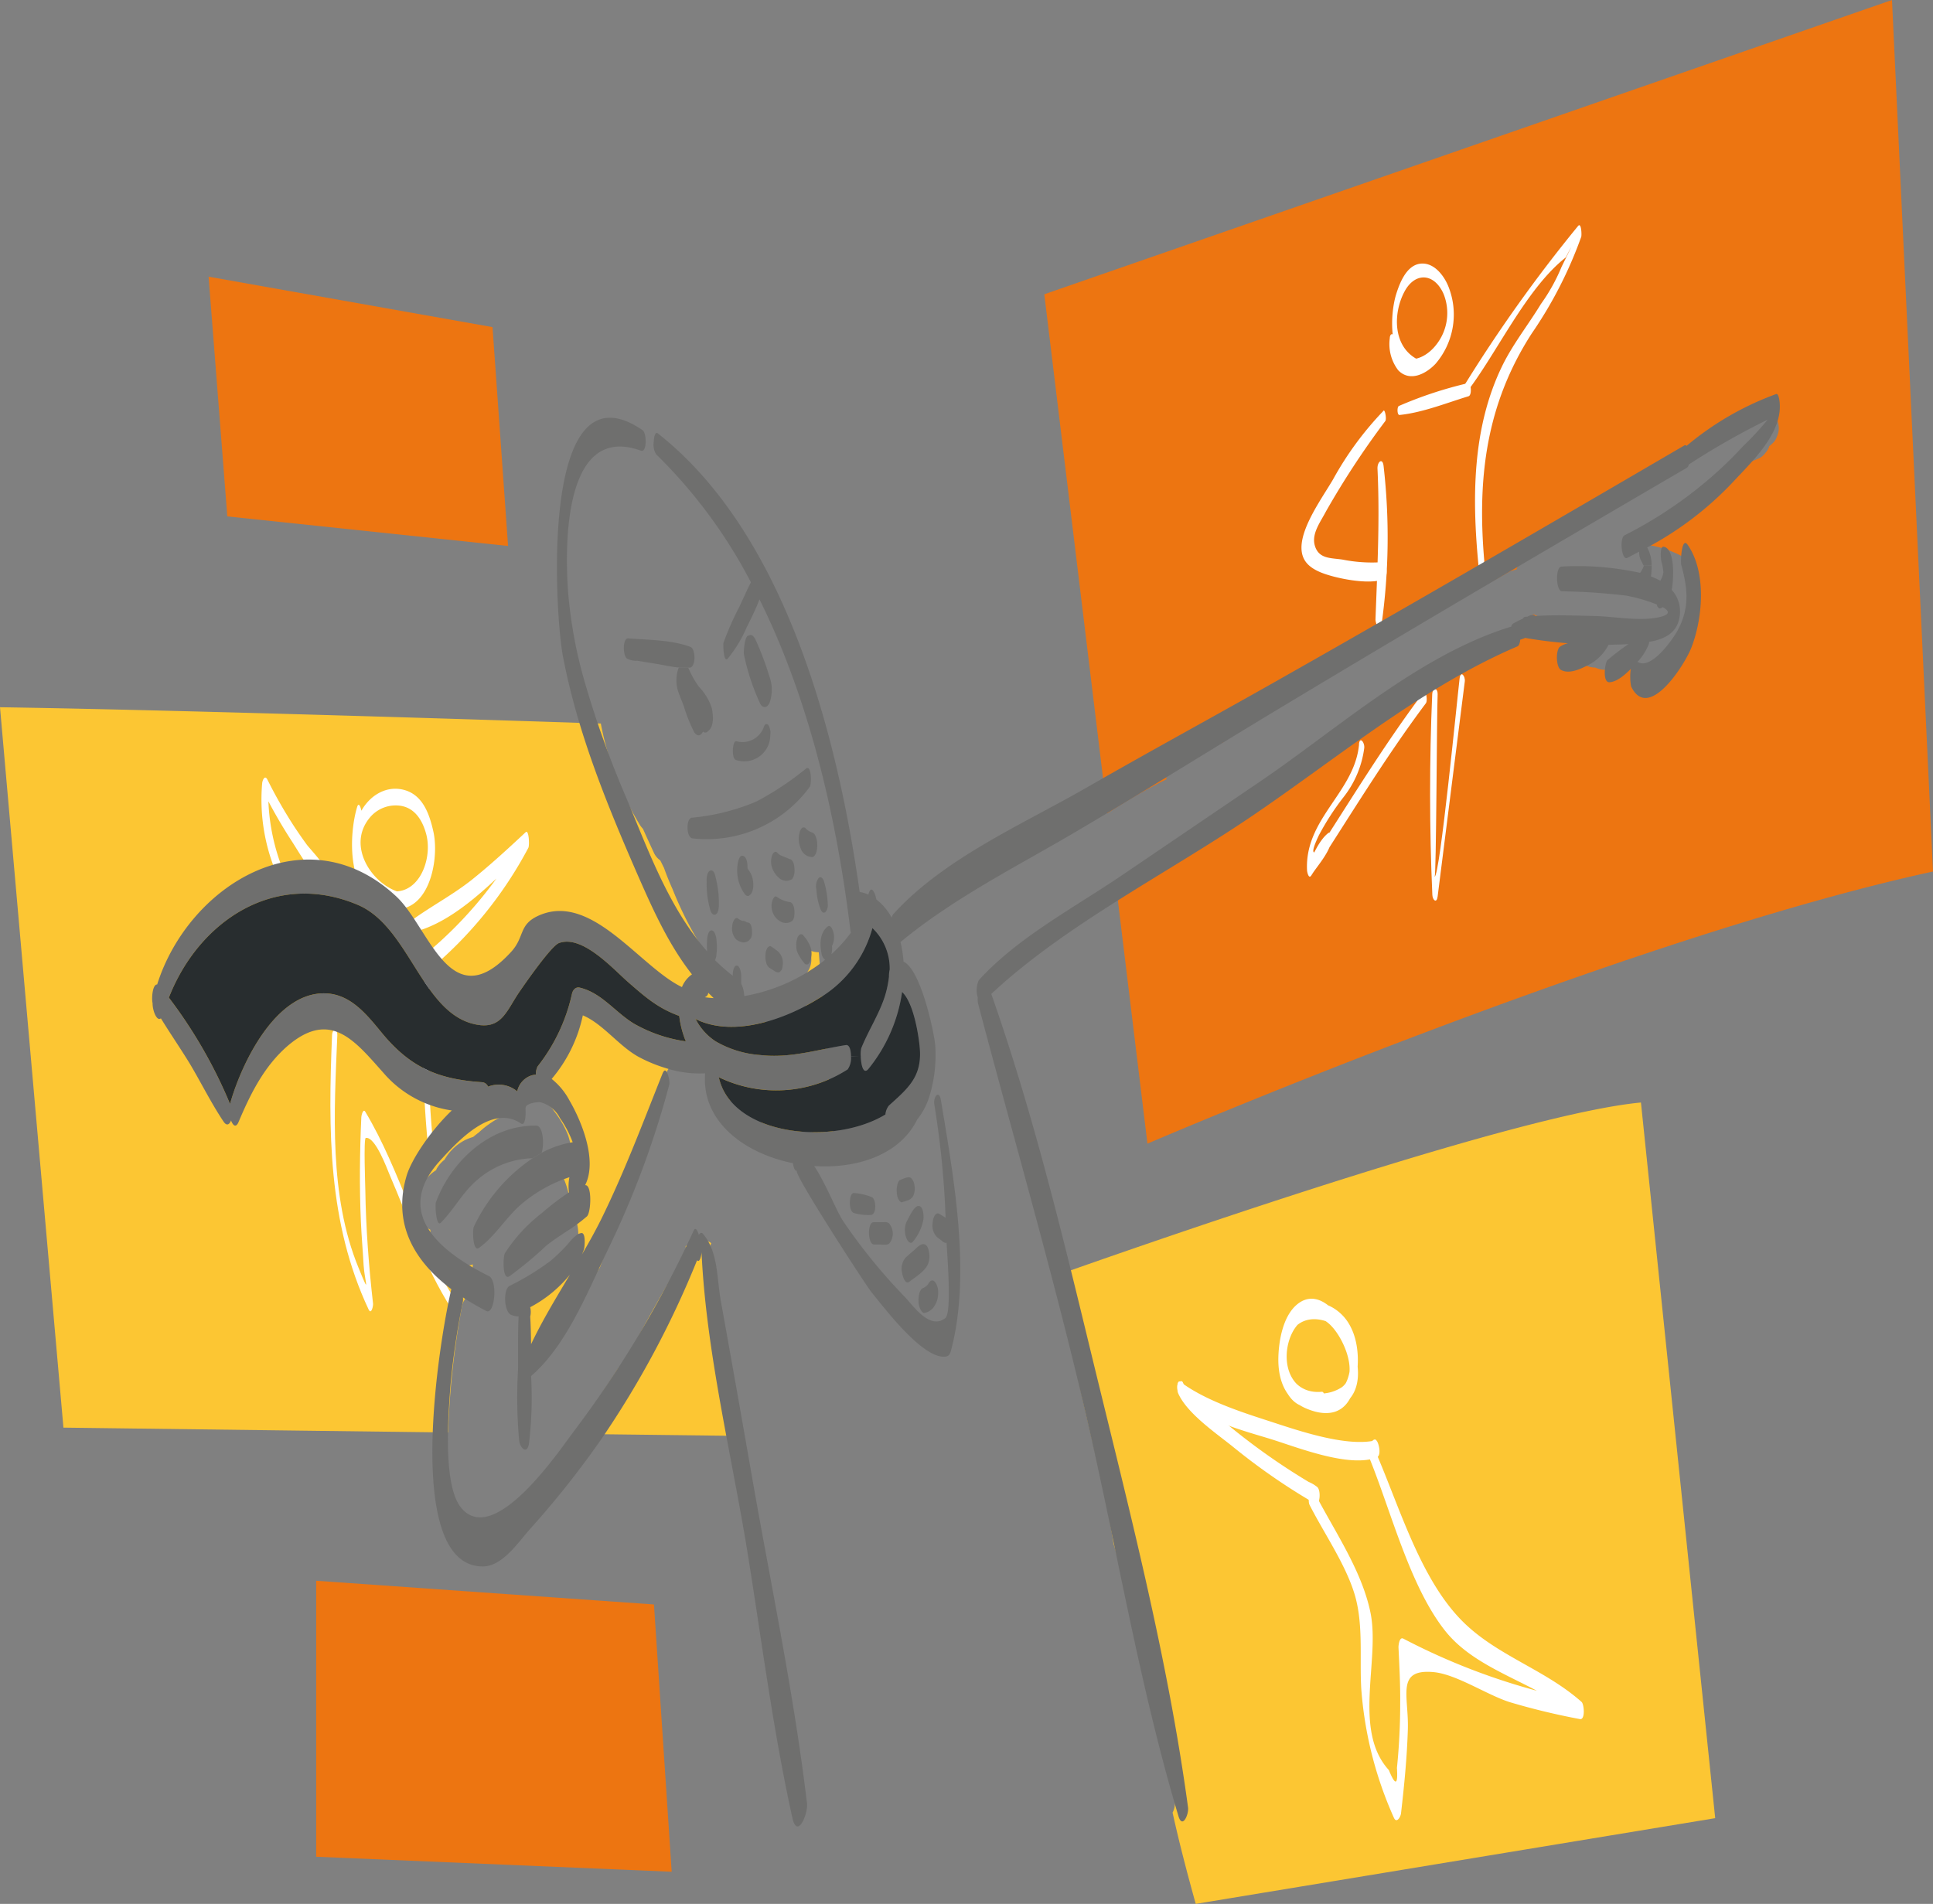 <?xml version="1.0" encoding="utf-8"?>
<svg xmlns="http://www.w3.org/2000/svg" width="238.152" height="234.613" viewBox="0 0 238.152 234.613">
  <rect x="0" y="0" width="238.152" height="234.613" fill="#808080" stroke="none"/>
  <g id="Choreographie" transform="translate(-2.82 -1.17)">
    <path id="Pfad_901" data-name="Pfad 901" d="M180.349,1.17,75.91,37.432,83.673,101.4a67.985,67.985,0,0,1,5.932-3.5c.44-.246.9-.475,1.355-.7a2.519,2.519,0,0,1,1.831-2.711c1.76-.528,3.485-1.162,5.175-1.848.264-1.619,2.394-3.063,3.679-3.873,2.112-1.338,4.242-2.728,6.443-3.943,8.256-4.559,16.811-8.555,25.049-13.149a2.931,2.931,0,0,1,.933-.317,2.592,2.592,0,0,1,1.144-1.408c.7-.387,1.408-.792,2.112-1.2.035-.035.07-.088.106-.106,3.785-3.169,8.133-5.475,12.428-7.851a2.15,2.15,0,0,1,.863-.827,30.231,30.231,0,0,0,4.7-2.676.309.309,0,0,1,.07-.088,2.3,2.3,0,0,1,.739-.687,11.211,11.211,0,0,0,1.267-.722c.088-.088.194-.158.264-.246a2.8,2.8,0,0,1,1.162-.687.159.159,0,0,0,.088-.018,1.855,1.855,0,0,1,.475-.687.766.766,0,0,1,.123-.106c.018-.018.053-.035.07-.053a1.431,1.431,0,0,1,.158-.176,13,13,0,0,1,1.426-1.179c.211-.176.44-.352.634-.546a2.8,2.8,0,0,1,1.162-.687c.229-.035.475-.07.7-.088a2.761,2.761,0,0,1,1.338.352c.176.141.352.282.528.4a2,2,0,0,1,.546.845,2.392,2.392,0,0,1,0,2.042,1.807,1.807,0,0,1-.546.845,3.87,3.87,0,0,1-.4.352,1.9,1.9,0,0,1-.422.757,2.3,2.3,0,0,1-.739.687,9.652,9.652,0,0,1-.9.37c-.106.053-.194.106-.3.158a2.271,2.271,0,0,1-.827.4.159.159,0,0,0-.088.018,1.855,1.855,0,0,1-.475.687,5.01,5.01,0,0,1-.458.4,3.518,3.518,0,0,1-.757.687c-.651.44-1.32.88-1.972,1.32a2.812,2.812,0,0,1-.775.739c-2.324,1.443-4.735,2.764-7.129,4.1a2.706,2.706,0,0,1-1.127,1.408c-.158.106-.334.194-.51.3a12.963,12.963,0,0,1,6.02,1.69l.053.053a2.577,2.577,0,0,1,.493.37c.07.07.141.176.211.264.018.018.035.035.035.053a2.377,2.377,0,0,1,.51,1.549l-.053.317v.035a21.887,21.887,0,0,1-.44,2.429c-.088.563-.194,1.127-.334,1.69a16.2,16.2,0,0,1-.933,2.535,10.749,10.749,0,0,1-2.8,3.82,2.96,2.96,0,0,1-1.866.775,2.669,2.669,0,0,1-1.866-.775,2.186,2.186,0,0,1-.334-.458c-.229.176-.44.352-.669.528a3.135,3.135,0,0,1-1.056.528,2.682,2.682,0,0,1-1.919-.158h-.018a2.669,2.669,0,0,1-1.866-.775,2.635,2.635,0,0,1,0-3.732c.563-.475,1.127-.951,1.672-1.426a25.19,25.19,0,0,1-6.707-.352,1.976,1.976,0,0,1-.651-.282c-.528.282-1.039.563-1.567.845a2.233,2.233,0,0,1-1.267,1.567c-1.127.563-2.271,1.109-3.415,1.637a2.473,2.473,0,0,1-1.056,1.127c-1.514.827-3.028,1.69-4.542,2.57-1.514.915-3.045,1.813-4.577,2.693-.317.176-.616.37-.933.546a2.159,2.159,0,0,1-1.32,1.76q-3.67,1.8-7.305,3.661c-3.292,2.095-6.672,4.049-10.087,5.985a2.2,2.2,0,0,1-.669.968A103.3,103.3,0,0,1,84.764,110.4l3.855,31.7s58.671-25.26,96.782-33.534Z" transform="translate(55.571 0)" fill="#ed7511"/>
    <path id="Pfad_902" data-name="Pfad 902" d="M77.626,101.357c.088.475.264.915.352,1.373a3.084,3.084,0,0,1,0,.986c1.373,9.787,4.436,19.258,5.967,29.01,3.045,10.3,5.034,20.86,7.481,31.316a2.574,2.574,0,0,1-.211,1.813c.827,3.767,1.813,7.516,2.852,11.248l64-10.562L148.918,78.35C134.255,79.723,92.342,94.193,76.57,99.773c0,.018.018.053.018.07A2.112,2.112,0,0,1,77.626,101.357Z" transform="translate(56.072 58.68)" fill="#fcc633"/>
    <path id="Pfad_903" data-name="Pfad 903" d="M24.95,111.83l41.614,2.922,2.183,32.935-43.8-1.848Z" transform="translate(16.826 84.135)" fill="#ed7511"/>
    <path id="Pfad_904" data-name="Pfad 904" d="M76.735,119.7c1.531-4.26,3.433-8.361,5.281-12.5A33.841,33.841,0,0,1,83.46,103c.422-1.443.863-2.869,1.32-4.3V96.589a2.629,2.629,0,0,1,3.873-2.271,2.762,2.762,0,0,1,2.095,3.961,8.958,8.958,0,0,1-.528.88,2.127,2.127,0,0,1,.264.951c1.091-1.25,3.521-1.373,4.383.317l.106.211a2.557,2.557,0,0,1,1.619,1.162,17.809,17.809,0,0,1,1.373,2.711,2.517,2.517,0,0,1,2.165.088c.616-2.165,3.38-1.989,4.594-.475a2.586,2.586,0,0,1,.81-.123L103.7,80.869a2.824,2.824,0,0,1-1.2-.264,2.65,2.65,0,0,1-1,3.45,2.508,2.508,0,0,1-.669.246c.387.986.792,1.989,1.2,2.975,1,2.552-2.676,4.313-4.418,2.57-.475-.475-.933-.968-1.355-1.461A3.633,3.633,0,0,1,94.8,87.242c-.6-.81-1.2-1.6-1.866-2.341a2.826,2.826,0,0,1-.9-.757,44.321,44.321,0,0,1-6.355-11.055c-.387-.863-.739-1.725-1.056-2.623-.158-.3-.3-.616-.458-.915a2.338,2.338,0,0,1-.757-.88c-.458-1-.933-2.007-1.373-3.01a2.968,2.968,0,0,1-.352-.44,37.271,37.271,0,0,1-4.841-12.533C54.274,51.947,21.62,50.962,2.82,50.68l7.816,88.772,47.4.6a100.432,100.432,0,0,1,1.707-15.579,2.035,2.035,0,0,1,.37-.845,2.8,2.8,0,0,1,.246-1.848,2.741,2.741,0,0,1,.951-1l-.053-.106a2.64,2.64,0,0,1-.176-1.338,2.82,2.82,0,0,1-2.2-.141,5.466,5.466,0,0,1-2.993-3.679,4.571,4.571,0,0,1-.053-.458,2.352,2.352,0,0,1-1.267-1.567,5.888,5.888,0,0,1,.4-4.137,4.764,4.764,0,0,1,1.567-1.619.625.625,0,0,0,.07-.158,3.865,3.865,0,0,1,.986-1.144,6.134,6.134,0,0,1,2.658-2.482,7.2,7.2,0,0,1,.863-.317c.211-.176.44-.37.669-.528a11.707,11.707,0,0,1,3.873-2.429,4.751,4.751,0,0,1,.863-.211,2.826,2.826,0,0,1,1.954-1.267,2.676,2.676,0,0,1,2.623,1.267,12.172,12.172,0,0,1,1.69,2.887,7.646,7.646,0,0,1,.3,3.978,2.026,2.026,0,0,1-.88,1.338,3.281,3.281,0,0,1,.176.352,10.364,10.364,0,0,1,.634,2.412,11.422,11.422,0,0,1,.282,1.549,3.171,3.171,0,0,1,.475.863,5.489,5.489,0,0,1-.37,4.4,6.014,6.014,0,0,1-2.746,2.376,15.6,15.6,0,0,1-3.116.986c-.422.211-.88.37-1.32.546a2.672,2.672,0,0,1,.088.669,2.593,2.593,0,0,1,1.021,2.06,58.069,58.069,0,0,1-.581,6.742c.141,1.021.211,2.06.264,3.081a73.3,73.3,0,0,1,7.851-11.864C75.468,121.743,76.1,120.723,76.735,119.7Z" transform="translate(0 37.643)" fill="#fcc633"/>
    <path id="Pfad_905" data-name="Pfad 905" d="M60.689,102.8c-1.109-4.506-2.095-9.488-.845-14.065.018-.053.053-.106.07-.158a.881.881,0,0,1-.141-.123,4.443,4.443,0,0,1-.951-.581c.141.106.282.229.422.334a4.046,4.046,0,0,0-.757-.44c-.07-.018-.141-.035-.194-.053-.317.282-.616.563-.933.845a3.055,3.055,0,0,1-.6.37,2.586,2.586,0,0,1-.37,1.5c-2.376,4.084-4.753,8.168-6.883,12.393a2.626,2.626,0,0,1-1.021,1.109c-.563.9-1.127,1.778-1.725,2.64A51.489,51.489,0,0,1,43,112.055l-.018.018,20.455.246C62.5,109.168,61.481,106.017,60.689,102.8Z" transform="translate(30.534 65.797)" fill="#fcc633"/>
    <path id="Pfad_906" data-name="Pfad 906" d="M19.726,50.078l34.59,3.644L52.4,26.754,17.42,20.54Z" transform="translate(11.1 14.727)" fill="#ed7511"/>
    <g id="Gruppe_1481" data-name="Gruppe 1481" transform="translate(174.034 33.647)">
      <g id="Gruppe_1480" data-name="Gruppe 1480">
        <path id="Pfad_907" data-name="Pfad 907" d="M103.387,31.362c-2.887-1.6-2.9-5.563-1.514-8.221,1.267-2.464,3.644-2.412,4.823.158a6.291,6.291,0,0,1-.915,6.372c-1.69,2.148-4.735,2.746-5.122-.863-.07-.651-.546-.651-.563.018a5.311,5.311,0,0,0,1.039,3.943c1.426,1.479,3.415.458,4.594-.792a9.31,9.31,0,0,0,1.549-9.629c-.581-1.373-1.866-2.993-3.556-2.693-1.619.3-2.429,2.412-2.852,3.785-.775,2.535-1.039,8.5,2.517,9.1.282.053.246-1.056,0-1.179Z" transform="translate(-100.084 -19.619)" fill="#fff"/>
      </g>
    </g>
    <g id="Gruppe_1483" data-name="Gruppe 1483" transform="translate(163.166 51.754)">
      <g id="Gruppe_1482" data-name="Gruppe 1482">
        <path id="Pfad_908" data-name="Pfad 908" d="M103.468,31.55c.211-.07.422-.158.634-.229-.035-.458-.07-.915-.106-1.355A39.889,39.889,0,0,0,97.8,38.4c-1.267,2.165-3.89,5.756-3.89,8.4,0,1.549.863,2.412,2.306,3.028,1.725.739,6.091,1.637,7.851.845.528-.229.387-1.919-.158-2.06-.018,0-.018,0-.035-.018-.035.018-.07.018-.106.035l-.106.106a1.242,1.242,0,0,0,.035,1.531l.106.106c-.088-.37-.194-.739-.282-1.109,0,.035-.018.07-.018.106.123-.264.264-.528.387-.775a18.55,18.55,0,0,1-4.929-.317c-1.426-.211-2.869-.07-3.38-1.637-.493-1.514.651-2.957,1.355-4.313A103.477,103.477,0,0,1,104.243,31.2c.176-.264-.053-1.479-.229-1.267-.211.246-.422.51-.651.757-.088.123-.088.933.106.863Z" transform="translate(-93.91 -29.906)" fill="#fff"/>
      </g>
    </g>
    <g id="Gruppe_1485" data-name="Gruppe 1485" transform="translate(175.001 48.378)">
      <g id="Gruppe_1484" data-name="Gruppe 1484">
        <path id="Pfad_909" data-name="Pfad 909" d="M100.874,31.917c2.816-.282,5.791-1.479,8.5-2.306.475-.141.3-1.707-.035-1.619a49.493,49.493,0,0,0-8.537,2.816c-.246.106-.229,1.127.07,1.109Z" transform="translate(-100.633 -27.988)" fill="#fff"/>
      </g>
    </g>
    <g id="Gruppe_1487" data-name="Gruppe 1487" transform="translate(183.091 28.93)">
      <g id="Gruppe_1486" data-name="Gruppe 1486">
        <path id="Pfad_910" data-name="Pfad 910" d="M105.513,37.711C109.35,32.8,112.923,24.791,117.87,20.9c.986-1.936.81-1.549-.528,1.179a22.65,22.65,0,0,1-2.535,4.559c-1.619,2.658-3.538,5.034-4.876,7.851-3.591,7.552-3.609,16.054-2.834,24.2.106,1.162.775.282.722-.475-.863-10.157.229-19.223,5.862-27.954a51.7,51.7,0,0,0,6.091-11.9c.07-.229.018-1.848-.4-1.32A181.05,181.05,0,0,0,105.284,36.8c-.123.211-.035,1.25.229.915Z" transform="translate(-105.229 -16.94)" fill="#fff"/>
      </g>
    </g>
    <g id="Gruppe_1489" data-name="Gruppe 1489" transform="translate(172.284 58.003)">
      <g id="Gruppe_1488" data-name="Gruppe 1488">
        <path id="Pfad_911" data-name="Pfad 911" d="M99.337,34.379c.3,6.249-.018,12.34-.246,18.571-.018.475.546,1.813.739.687a77.231,77.231,0,0,0,.264-19.539c-.106-1.127-.792-.6-.757.282Z" transform="translate(-99.09 -33.456)" fill="#fff"/>
      </g>
    </g>
    <g id="Gruppe_1491" data-name="Gruppe 1491" transform="translate(179.017 84.258)">
      <g id="Gruppe_1490" data-name="Gruppe 1490">
        <path id="Pfad_912" data-name="Pfad 912" d="M103.17,50.869q-.528,12.357.018,24.7c.035.634.528,1.091.651.194Q105.5,62.5,107.184,49.267c.088-.669-.51-1.408-.634-.4-.282,2.288-2.429,24.415-3.081,24.451.211-.018.264-20.05.37-22.461.018-.88-.634-.88-.669.018Z" transform="translate(-102.915 -48.371)" fill="#fff"/>
      </g>
    </g>
    <g id="Gruppe_1493" data-name="Gruppe 1493" transform="translate(163.841 86.449)">
      <g id="Gruppe_1492" data-name="Gruppe 1492">
        <path id="Pfad_913" data-name="Pfad 913" d="M100.713,56.049c-.528,5.915-6.724,9.136-6.408,15.543,0,.141.194,1.109.493.651.775-1.2,2.148-2.693,2.482-4.154.035-.141.018-1.408-.37-1.091-1.127.88-1.936,2.816-2.5,4.066-.123.264.07,1.69.4,1.179,4.647-7.129,9.03-14.434,14.135-21.247.246-.334.018-1.76-.334-1.285-5.122,6.812-9.488,14.135-14.135,21.247.141.387.264.775.4,1.179.51-1.109,1.215-2.887,2.218-3.679-.123-.37-.246-.739-.37-1.091a6.014,6.014,0,0,1-1.109,1.848c-1.127.757-.194-1.215.141-1.936a31.984,31.984,0,0,1,3.063-4.735,12.333,12.333,0,0,0,2.535-6.055c.053-.687-.563-1.443-.651-.44Z" transform="translate(-94.293 -49.615)" fill="#fff"/>
      </g>
    </g>
    <g id="Gruppe_1495" data-name="Gruppe 1495" transform="translate(160.313 161.209)">
      <g id="Gruppe_1494" data-name="Gruppe 1494">
        <path id="Pfad_914" data-name="Pfad 914" d="M97.642,103.553c-6,.563-5.9-9.629-.387-8.907,3.221.422,4.454,4,3.714,6.865-.722,2.781-2.957,2.94-5.263,1.884-4.788-2.2-1.584-11.741,2.693-8.344,1.831,1.461,3.961,6.337,1.69,7.957a4.813,4.813,0,0,1-4.1.528c-.458-.123-.546,1.725-.07,1.9,2.095.81,4.612.334,5.686-1.813,1.162-2.341.07-5.6-.951-7.781-1-2.148-3.521-5.1-6.02-3.081-1.778,1.443-2.306,4.524-2.341,6.689-.035,2.693.88,5.122,3.521,6.2,2.693,1.109,4.894.546,5.756-2.376.739-2.535.81-5.809-.6-8.133-1.3-2.183-4.242-3.521-6.478-1.848-3.714,2.764-2.623,14.54,3.257,11.706.334-.176.317-1.5-.106-1.443Z" transform="translate(-92.289 -92.085)" fill="#fff"/>
      </g>
    </g>
    <g id="Gruppe_1497" data-name="Gruppe 1497" transform="translate(147.861 171.371)">
      <g id="Gruppe_1496" data-name="Gruppe 1496">
        <path id="Pfad_915" data-name="Pfad 915" d="M85.7,97.861c-.035,0-.088.018-.123.018-.51.088-.37,1.2-.229,1.514,1.127,2.5,4.735,4.929,6.795,6.6a77.549,77.549,0,0,0,10.069,6.953c.6.352.757-1.725.211-2.077a4.348,4.348,0,0,0-1.285-.7c-.563-.246-.458,1.25-.246,1.479a10.248,10.248,0,0,0,1.32,1.3c.07-.687.141-1.391.211-2.077a80.557,80.557,0,0,1-8.238-5.475c-1.232-.933-2.447-1.9-3.626-2.922l-1.743-1.531c-.546-.493-2.781-3.045-2.816-2.271,0-.123,0-.863-.3-.81Z" transform="translate(-85.216 -97.858)" fill="#fff"/>
      </g>
    </g>
    <g id="Gruppe_1499" data-name="Gruppe 1499" transform="translate(147.881 171.405)">
      <g id="Gruppe_1498" data-name="Gruppe 1498">
        <path id="Pfad_916" data-name="Pfad 916" d="M86.024,98.269c-.141-.282-.176-.317-.493-.387-.44-.088-.3,1.162-.211,1.338,1.531,3.151,8.59,4.858,11.688,5.844,3.274,1.039,9.435,3.45,12.762,2.183.6-.229.3-1.584.07-1.972-.035-.035-.053-.088-.088-.123a.24.24,0,0,0-.334-.088.967.967,0,0,0-.158.123c-.37.282-.44,1.5.035,1.725-.053-.123-.088-.264-.141-.387l.422-1.373c-3.714.81-9.682-1.3-13.167-2.429-3.538-1.144-7.816-2.552-10.808-4.788.035.475.07.951.123,1.426,0-.035-.018-.053-.018-.088.335.387.423-.792.317-1Z" transform="translate(-85.227 -97.877)" fill="#fff"/>
      </g>
    </g>
    <g id="Gruppe_1501" data-name="Gruppe 1501" transform="translate(164.057 178.849)">
      <g id="Gruppe_1500" data-name="Gruppe 1500">
        <path id="Pfad_917" data-name="Pfad 917" d="M101.728,103.7c2.746,6.584,5.034,16.019,9.453,21.634,4.031,5.14,11.512,6.425,16.371,10.773l.211-2.112a80.344,80.344,0,0,1-21.687-7.64c-.493-.264-.6.827-.6,1.056.106,2.253.229,4.489.211,6.742a78.135,78.135,0,0,1-.4,8.133q.211,3.221-1,.264c-4.471-4.911-1.074-13.537-2.253-19.363-1.074-5.281-4.506-10.157-6.936-14.892-.528-1.021-.845,1.056-.581,1.567,1.743,3.433,4.3,7.112,5.475,10.773,1.215,3.767.669,7.992.9,11.9a47.206,47.206,0,0,0,4.014,15.878c.334.775.827-.088.88-.51.4-3.45.739-6.9.845-10.386.123-4.119-1.5-7.446,3.133-7.041,2.834.246,6.636,2.834,9.453,3.714a85.076,85.076,0,0,0,8.608,2.077c.687.141.528-1.831.211-2.112-4.559-4.049-10.474-5.7-14.734-10-5.4-5.457-7.9-14.8-11.072-21.793-.387-.915-.669.915-.493,1.338Z" transform="translate(-94.416 -102.106)" fill="#fff"/>
      </g>
    </g>
    <g id="Gruppe_1503" data-name="Gruppe 1503" transform="translate(46.192 98.365)">
      <g id="Gruppe_1502" data-name="Gruppe 1502">
        <path id="Pfad_918" data-name="Pfad 918" d="M33.041,69.05c-3.257-1.127-6.161-5.633-3.468-9.013a4.138,4.138,0,0,1,3.573-1.584c1.954.141,2.975,1.743,3.45,3.521.863,3.186-1.056,8.133-5.087,6.865-3.661-1.162-3.327-6.284-2.852-9.259.053-.3-.3-1.8-.563-.968-1.074,3.556-1.25,10.861,3.257,12.34,5.387,1.76,6.936-5.527,6.143-9.224-.458-2.077-1.232-4.471-3.485-5.158-2.482-.757-4.77.915-5.7,3.151-1.479,3.521.07,10.615,4.7,10.826.422,0,.387-1.373.035-1.5Z" transform="translate(-27.459 -56.385)" fill="#fff"/>
      </g>
    </g>
    <g id="Gruppe_1505" data-name="Gruppe 1505" transform="translate(35.069 96.99)">
      <g id="Gruppe_1504" data-name="Gruppe 1504">
        <path id="Pfad_919" data-name="Pfad 919" d="M24.308,68.254A25.442,25.442,0,0,1,21.95,56.812c-.211.141-.44.3-.651.44a64.648,64.648,0,0,0,3.521,6.161c1.144,1.76,2.394,4.084,4.1,5.316a.185.185,0,0,0,.229,0c.44-.264.493-.563.51-1.074.035-.493-.528-1.848-.722-.7.088-.546-1.919-2.623-2.271-3.116-.51-.7-1-1.408-1.479-2.13a58.218,58.218,0,0,1-3.345-5.844c-.317-.634-.616.053-.651.44a23.309,23.309,0,0,0,2.764,13.185c.3.528.458-.986.352-1.232Z" transform="translate(-21.14 -55.604)" fill="#fff"/>
      </g>
    </g>
    <g id="Gruppe_1507" data-name="Gruppe 1507" transform="translate(54.913 120.486)">
      <g id="Gruppe_1506" data-name="Gruppe 1506">
        <path id="Pfad_920" data-name="Pfad 920" d="M33.869,92.432a137.2,137.2,0,0,1-.581-22.814c.053-.9-.616-.88-.651,0a140.128,140.128,0,0,0,.616,23.218c.088.986.687.246.616-.4Z" transform="translate(-32.413 -68.951)" fill="#fff"/>
      </g>
    </g>
    <g id="Gruppe_1509" data-name="Gruppe 1509" transform="translate(43.525 128.099)">
      <g id="Gruppe_1508" data-name="Gruppe 1508">
        <path id="Pfad_921" data-name="Pfad 921" d="M26.148,73.934c-.475,11.6-.528,23.078,4.506,33.78.334.7.581-.458.546-.722-.528-4.647-.88-9.294-.951-13.959,0-.4-.229-6.408.053-6.46,1.179-.211,2.658,3.89,2.94,4.542,2.412,5.6,4.3,11.284,7.587,16.459.3.475.563-.933.334-1.285-4.594-7.2-6.531-15.614-10.914-22.937-.282-.475-.493.51-.493.651-.194,4.3-.246,8.608-.053,12.9.088,1.936.229,3.415.334,5.351.123,1.954.915,4.1-.634.3-3.644-8.89-2.993-19.2-2.605-28.6.035-.9-.616-.9-.651-.018Z" transform="translate(-25.944 -73.276)" fill="#fff"/>
      </g>
    </g>
    <g id="Gruppe_1511" data-name="Gruppe 1511" transform="translate(53.331 103.676)">
      <g id="Gruppe_1510" data-name="Gruppe 1510">
        <path id="Pfad_922" data-name="Pfad 922" d="M31.806,71.791c5.439-1.267,10.28-6.636,14.206-10.315-.106-.634-.229-1.285-.334-1.919a50.358,50.358,0,0,1-11.988,14.7c-.475.4-.123,2.429.264,2.112a50.094,50.094,0,0,0,12.146-15c.158-.3.07-2.306-.334-1.919-2.165,2.024-4.348,4.031-6.654,5.879-2.359,1.866-5,3.239-7.411,5-.246.176-.282,1.549.106,1.461Z" transform="translate(-31.515 -59.402)" fill="#fff"/>
      </g>
    </g>
    <g id="XMLID_1_" transform="translate(21.564 49.728)">
      <g id="Gruppe_1512" data-name="Gruppe 1512">
        <path id="Pfad_923" data-name="Pfad 923" d="M81.155,134.488c0,.387-.229,1.408-.546,1a115.523,115.523,0,0,1-11.864,22.145,114,114,0,0,1-8.731,11c-1.408,1.567-3.38,4.594-5.791,4.594-10,.018-5.3-28.394-3.89-34.168-4.418-3.327-7.34-7.939-5.492-14.047.581-1.9,2.852-5.4,5.545-7.974a13.688,13.688,0,0,1-8.432-4.647c-3.521-3.943-6.5-7.833-11.794-3.309-2.887,2.5-4.577,5.9-6.038,9.365-.334.792-.7.44-.933-.176-.194.493-.528.739-.933.123-1.531-2.288-2.764-4.806-4.172-7.164-1.144-1.866-2.394-3.679-3.538-5.545-.493.422-1.039-.968-1.021-1.848-.158-.7.018-2.376.563-2.324C17.942,89.283,32.43,80.288,43.555,90.674c4.1,3.82,6.619,15.015,14.118,6.848,1.743-1.884.9-3.38,3.433-4.506,6.531-2.9,12.428,6.319,17.638,8.819a3.49,3.49,0,0,1,1.232-1.567c-2.852-3.626-4.788-7.921-6.724-12.34-3.785-8.678-7.428-17.6-9.189-26.95-.951-5.034-2.975-36.526,9.822-27.778.246.158.387.792.387,1.391,0,.669-.176,1.285-.581,1.144-10.157-3.7-9.277,13.766-8.942,17.8a56.427,56.427,0,0,0,1.884,10.245A121.46,121.46,0,0,0,71.966,78.7c2.676,6.425,5.228,13.466,9.875,18.73a10.118,10.118,0,0,1,0-1.461c.018-.246.141-1.267.634-1.109.176.053.264.246.352.4a3.315,3.315,0,0,1,.194,1.091A5.819,5.819,0,0,1,83,97.715a2.593,2.593,0,0,1-.176.81,25.383,25.383,0,0,0,2.183,1.919v-.282c.018-.264.141-1.074.546-.968.158.035.246.211.317.352a2.827,2.827,0,0,1,.176.933v.933a3.7,3.7,0,0,1,.37,1.531,22.149,22.149,0,0,0,9.963-4.471,1.141,1.141,0,0,1-.422-.687c-.246-1.144-.264-2.623.739-3.415.387-.317.669.528.722.775a2.391,2.391,0,0,1-.194,1.637,2.793,2.793,0,0,1-.07,1,16.911,16.911,0,0,0,2.394-2.64c-.018-.088-.035-.176-.053-.3-1.619-13.29-4.876-28.059-11.2-40.786-.458,1.2-1.039,2.359-1.6,3.5a15.955,15.955,0,0,1-2.324,3.82c-.493.528-.581-1.725-.51-1.972a36.864,36.864,0,0,1,1.954-4.436c.475-1,.915-2.024,1.426-3.01a62.243,62.243,0,0,0-11.688-15.79,2.288,2.288,0,0,1-.282-1.549c.018-.669.211-1.25.493-1.021,15.684,12.34,22.109,36.984,24.873,56.506a4.794,4.794,0,0,1,1.074.334c.317-1.32.827-.246.986.6a7.053,7.053,0,0,1,1.884,2.236,1.139,1.139,0,0,1,.211-.44c6.231-6.865,15.86-11.02,23.8-15.579,7.833-4.506,15.755-8.8,23.606-13.255,16.776-9.488,33.446-19.223,50.063-28.922a.182.182,0,0,1,.246.07,36.651,36.651,0,0,1,11.037-6.39c.37-.123.458,1.144.458,1.285.176,3.644-3.4,7.006-5.739,9.523a40.95,40.95,0,0,1-10.6,8.1,4.531,4.531,0,0,1,.546,2.2l-.968.053c-.018-.035,0-.053-.035-.088-.123-.176-.194-.4-.317-.6a2.108,2.108,0,0,1-.211-1.056c-.493.246-.968.528-1.479.775-.7.317-.968-2.447-.334-2.781a52.521,52.521,0,0,0,10.122-6.689,50.022,50.022,0,0,0,4.524-4.33,36.6,36.6,0,0,0,2.993-3.239,92.7,92.7,0,0,0-9.717,5.527.593.593,0,0,1-.211.387c-16.688,9.752-33.411,19.539-49.975,29.52-8.326,5-16.564,10.175-24.943,15.121-7.428,4.4-15.315,8.291-21.986,13.818a15.14,15.14,0,0,1,.37,2.412c2.148.986,3.785,8.784,3.908,10.333a17.351,17.351,0,0,1-.757,6.39,8.627,8.627,0,0,1-1.461,2.728c-2.13,4.348-7.411,6.091-12.692,5.739,1.461,2.218,2.711,5.51,3.591,6.83A69.517,69.517,0,0,0,106.187,140c1.021,1.056,3.1,4.154,5,2.623.792-.634.282-7.059.158-9.294-.018,0-.035.018-.053.018-.246.035-.458-.194-.634-.334-.176-.123-.334-.246-.51-.387a2.064,2.064,0,0,1-.51-1.8,1.8,1.8,0,0,1,.282-.9c.123-.141.317-.282.51-.158l.687.422a.368.368,0,0,1,.106.07,109.888,109.888,0,0,0-1.391-13.977,1.684,1.684,0,0,1,.018-.6c.141-.616.616-.951.792.053,1.567,9.488,3.767,21.388,1.25,30.893-.088.3-.211.651-.563.722-2.781.546-7.71-6.073-9.224-7.9-.634-.757-9.752-14.822-9.189-14.945v-.018c-.334.018-.458-.616-.493-.951-6.02-1.215-11.3-5.158-10.826-11.072a13.508,13.508,0,0,1-4.858-.651,17.926,17.926,0,0,1-3.221-1.32c-2.464-1.285-4.489-4.137-6.988-5.175a17.784,17.784,0,0,1-3.837,7.833,8.469,8.469,0,0,1,2.183,2.64c1.461,2.5,3.5,7.376,1.936,10.456.88-.123.739,3.362.229,3.837a20.393,20.393,0,0,1-2.5,1.848c-.863.581-1.76,1.144-2.552,1.8a45.624,45.624,0,0,1-4.524,3.749c-.863.528-.775-2.464-.528-2.869a19.839,19.839,0,0,1,4.542-4.929,31.5,31.5,0,0,1,3.345-2.552,5.731,5.731,0,0,1,.053-1.866,17.615,17.615,0,0,0-6.126,3.5c-1.76,1.584-3.1,3.837-5.017,5.21-.775.563-.81-2.253-.634-2.605a20.885,20.885,0,0,1,7.252-8.449l1.109-.669a11.991,11.991,0,0,1,3.82-1.3,13.07,13.07,0,0,0-1.567-2.975,3.752,3.752,0,0,0-2.429-1.954c-.422-.053-1.778.158-1.8.669,0,.035-.018.07-.018.106.053.88-.035,1.9-.4,1.9a.284.284,0,0,1-.158-.053c-3.556-2.429-7.745,2.13-10,4.612-5.985,6.619.493,11.424,6.055,14.188,1.109.546.722,4.841-.334,4.3a32.994,32.994,0,0,1-2.869-1.672,2.045,2.045,0,0,1-.018.581A91.261,91.261,0,0,0,50.209,151.1c-.229,3.292-.968,12.023,1.3,14.857,4.066,5.07,12.217-7.147,13.889-9.347a132.965,132.965,0,0,0,14.787-24.767c.211-.458.458-.07.634.51a1.588,1.588,0,0,0,.158-.176.238.238,0,0,1,.3,0c1.954,2.218,1.743,5.492,2.253,8.326q2.033,11.275,4,22.585c2.306,13.061,5.052,26.176,6.619,39.325.158,1.3-1.2,4.506-1.8,1.8-2.394-10.808-3.785-21.9-5.545-32.812C84.834,159.325,81.718,146.722,81.155,134.488Zm23.078-18.043c2.236-2.024,3.978-3.433,3.837-6.707-.053-1.215-.651-5.844-2.2-7.305a19.413,19.413,0,0,1-4.154,9.488c-.616.739-.9-.475-.933-1.5a3.439,3.439,0,0,1,.053-1.056c.863-2.148,2.165-4.137,2.887-6.337a13.109,13.109,0,0,0,.528-2.482,3.415,3.415,0,0,1,.088-.863,6.869,6.869,0,0,0-2.13-5.122,14.453,14.453,0,0,1-6.513,8.608c-4.19,2.623-10.509,4.894-15.191,2.64a.5.5,0,0,1-.123-.141,7.065,7.065,0,0,0,2.517,2.852,12.747,12.747,0,0,0,5.545,1.69c3.679.4,6.936-.669,10.491-1.232.458-.07.634.651.634,1.408a2.418,2.418,0,0,1-.4,1.584,16.248,16.248,0,0,1-15.878.968c1.549,7.182,13.977,8.555,20.525,4.594A2.062,2.062,0,0,1,104.233,116.444ZM81.56,103.084c.37.053.722.088,1.091.106-.229-.211-.44-.44-.669-.651a.6.6,0,0,1-.317.493Zm-2.341,5.439a12.053,12.053,0,0,1-.81-3.133c-2.605-.951-4.1-2.253-6.267-4.137-1.866-1.619-5.668-5.915-8.555-4.841-.986.37-4.33,5.228-4.876,6.02-1.672,2.447-2.236,4.894-5.862,3.89-6.214-1.725-7.833-11.97-14.03-14.611-10.245-4.348-19.627,2.024-23.289,11.424a59.323,59.323,0,0,1,7.534,13.1c1.408-5.034,5.651-13.836,11.776-13.625,3.116.106,5.122,2.676,6.918,4.858,3.485,4.242,6.918,5.739,12.375,6.091a.878.878,0,0,1,.722.546,3.57,3.57,0,0,1,3.591.581,2.64,2.64,0,0,1,1.725-1.954,2.245,2.245,0,0,1,.581-.106,2.007,2.007,0,0,1,.211-1.021,22.11,22.11,0,0,0,4.225-8.925c.106-.493.458-.9.968-.775,2.711.651,4.348,3.028,6.672,4.436A17.9,17.9,0,0,0,79.219,108.523Z" transform="translate(-13.468 -28.755)" fill="#6f6f6e"/>
        <path id="Pfad_924" data-name="Pfad 924" d="M158.771,39.407c2.341,3.362,1.866,9,.475,12.621-.827,2.165-5.334,9.259-7.446,4.823a6.65,6.65,0,0,1-.035-2.148c-.687.687-1.743,1.637-2.676,1.637-.81-.018-.546-2.359-.194-2.728a29.415,29.415,0,0,1,2.588-1.972c-.792.053-1.637.07-2.464.088a5.746,5.746,0,0,1-2.535,2.517c-.933.475-2.359,1.144-3.345.563-.6-.352-.651-2.5-.07-2.869a3.041,3.041,0,0,1,.951-.4c-1.813-.141-3.591-.37-5.228-.651-.018,0-.018-.018-.035-.018l-.106.053a4.345,4.345,0,0,1-.51.176c-.035.4-.141.739-.352.827-11.776,5.034-22.285,13.854-32.865,21.018-10.21,6.918-22.866,13.308-31.95,21.81,5.193,14.751,8.89,30.172,12.569,45.363,4.4,18.078,9.171,36.421,11.671,54.869.123.827-.687,2.728-1.179,1.091-4.876-16.283-7.622-33.34-11.495-49.9-3.943-16.9-8.784-33.5-13.2-50.257a2.908,2.908,0,0,1-.035-.739,3.061,3.061,0,0,1,.123-2.112c4.735-5.246,11.812-8.978,17.638-12.938q8.449-5.73,16.881-11.46c9.646-6.531,19.768-15.737,31.1-19.187a.51.51,0,0,1,.211-.37c.387-.211.792-.422,1.2-.6a.412.412,0,0,1,.264-.229,1.514,1.514,0,0,1,.282-.018,1.788,1.788,0,0,1,.775-.229.35.35,0,0,1,.211.141c2.412-.158,4.841-.053,7.27,0,2.376.053,5.21.616,7.552.229,1.919-.317,1.778-.827.88-1.32a1.853,1.853,0,0,1-.194.123c-.282.123-.44-.106-.546-.458a20.308,20.308,0,0,0-3.785-1.091,78.738,78.738,0,0,0-7.886-.528c-.775-.053-.81-3.028-.07-3.045a35.623,35.623,0,0,1,9.7.775,3.39,3.39,0,0,0,.458-.863l.968-.053c0,.194,0,.387-.018.563a6.3,6.3,0,0,1-.07.792,9.792,9.792,0,0,1,1.144.528,2.51,2.51,0,0,0,.387-1.039,7.281,7.281,0,0,0-.264-1.408c-.035-.194-.211-1.831.3-1.743,1.232.211,1.2,3.045,1.144,3.89a9.5,9.5,0,0,1-.158,1.426,3.915,3.915,0,0,1,.986,3.221c-.264,2.112-1.9,2.869-3.767,3.186,0,.106-.018.176-.018.211a6.739,6.739,0,0,1-1.408,2.253c1.69,1.074,4.383-2.852,4.929-3.855,1.5-2.764,1.267-5.175.458-8.08C157.873,41.52,158.014,38.316,158.771,39.407Z" transform="translate(30.412 -20.828)" fill="#6f6f6e"/>
        <path id="Pfad_925" data-name="Pfad 925" d="M69.225,91.11a2.088,2.088,0,0,1,.3,1.162,2.917,2.917,0,0,1-.634,1.936,1.892,1.892,0,0,1-1.039.6c-.229.053-.422-.282-.51-.44a2.5,2.5,0,0,1-.229-.88,3.725,3.725,0,0,1,.07-.986c.035-.176.194-.634.4-.722a1.713,1.713,0,0,0,.581-.37.474.474,0,0,1,.123-.141.914.914,0,0,0-.053.088c.018,0,.035-.018.053-.088l.018-.018v-.018a.616.616,0,0,1,.088-.141.71.71,0,0,1,.229-.229C68.873,90.706,69.1,90.917,69.225,91.11Z" transform="translate(27.313 18.424)" fill="#6f6f6e"/>
        <path id="Pfad_926" data-name="Pfad 926" d="M69.273,89.137a2.733,2.733,0,0,1-.088,1.549c-.4.951-1.531,1.6-2.324,2.218-.528.4-.845-.792-.88-1.074a2.138,2.138,0,0,1,.44-1.919c.352-.317.722-.634,1.091-.951.264-.246.775-.775,1.162-.687C69.061,88.345,69.2,88.785,69.273,89.137Z" transform="translate(26.421 16.49)" fill="#6f6f6e"/>
        <path id="Pfad_927" data-name="Pfad 927" d="M67.8,91.07c-.018.07-.035.088-.053.088A.913.913,0,0,1,67.8,91.07Z" transform="translate(27.802 18.623)" fill="#6f6f6e"/>
        <path id="Pfad_928" data-name="Pfad 928" d="M67.84,85.59c.616.018.651,1.3.6,1.655a6.018,6.018,0,0,1-1.232,2.676c-.334.51-.739,0-.863-.352a2.679,2.679,0,0,1,0-1.989c.211-.4.422-.827.651-1.215C67.171,86.083,67.505,85.59,67.84,85.59Z" transform="translate(26.586 14.457)" fill="#6f6f6e"/>
        <path id="Pfad_929" data-name="Pfad 929" d="M77.915,77.915c.141,3.274-1.6,4.682-3.837,6.707a2.062,2.062,0,0,0-.422,1.091C67.107,89.674,54.679,88.3,53.13,81.119a16.248,16.248,0,0,0,15.878-.968,2.418,2.418,0,0,0,.4-1.584l1.215.035c.035,1.021.317,2.236.933,1.5a19.413,19.413,0,0,0,4.154-9.488C77.264,72.071,77.862,76.7,77.915,77.915Z" transform="translate(16.687 3.067)" fill="#282d2f"/>
        <path id="Pfad_930" data-name="Pfad 930" d="M67.763,84.562a2.264,2.264,0,0,1-.106,1.232,1.061,1.061,0,0,1-.422.493,1.428,1.428,0,0,1-.37.176c-.211.07-.422.123-.634.194-.194.053-.37-.264-.458-.4a2,2,0,0,1-.176-.792,2.577,2.577,0,0,1,.053-.9c.018-.158.158-.581.352-.651s.387-.158.581-.229c.229-.07.563-.176.775,0A1.418,1.418,0,0,1,67.763,84.562Z" transform="translate(26.152 12.932)" fill="#6f6f6e"/>
        <path id="Pfad_931" data-name="Pfad 931" d="M66.105,86.878a1.938,1.938,0,0,1,.053,2.464c-.264.229-.616.158-.951.158-.3-.018-.616-.018-.915-.018-.546,0-.634-1-.651-1.355s.053-1.391.581-1.391h.933C65.472,86.737,65.841,86.649,66.105,86.878Z" transform="translate(24.676 15.316)" fill="#6f6f6e"/>
        <path id="Pfad_932" data-name="Pfad 932" d="M73.308,66.14a6.869,6.869,0,0,1,2.13,5.122,3.416,3.416,0,0,0-.088.863,13.109,13.109,0,0,1-.528,2.482c-.722,2.2-2.024,4.19-2.887,6.337A3.439,3.439,0,0,0,71.882,82l-1.215-.035c0-.757-.176-1.479-.634-1.408-3.556.563-6.812,1.637-10.491,1.232A12.747,12.747,0,0,1,54,80.1a7.065,7.065,0,0,1-2.517-2.852.5.5,0,0,0,.123.141c4.682,2.253,11-.018,15.191-2.64A14.453,14.453,0,0,0,73.308,66.14Z" transform="translate(15.432 -0.331)" fill="#282d2f"/>
        <path id="Pfad_933" data-name="Pfad 933" d="M65.028,85.2c.51.282.6,2.042-.088,2.183a6.319,6.319,0,0,1-2.06-.211c-.493-.088-.563-.845-.581-1.232,0-.264.053-1.32.528-1.25A7.166,7.166,0,0,1,65.028,85.2Z" transform="translate(23.659 13.771)" fill="#6f6f6e"/>
        <path id="Pfad_934" data-name="Pfad 934" d="M60.926,63.146a11.388,11.388,0,0,1,.458,2.975c-.035.528-.44,1.232-.845.528a7.8,7.8,0,0,1-.563-2.552,1.713,1.713,0,0,1,.282-1.426C60.574,62.371,60.856,62.864,60.926,63.146Z" transform="translate(21.864 -3.04)" fill="#6f6f6e"/>
        <path id="Pfad_935" data-name="Pfad 935" d="M61,61.2a2.834,2.834,0,0,1-.158,1.091c-.088.176-.229.44-.458.458a1.554,1.554,0,0,1-1.443-1.127,3.044,3.044,0,0,1-.106-1.936,1.071,1.071,0,0,1,.317-.546.372.372,0,0,1,.493.141.137.137,0,0,0,.07.07,1.854,1.854,0,0,0,.6.352.687.687,0,0,1,.458.422A2.562,2.562,0,0,1,61,61.2Z" transform="translate(20.942 -5.691)" fill="#6f6f6e"/>
        <path id="Pfad_936" data-name="Pfad 936" d="M60.435,68.912a2.728,2.728,0,0,1-.123.845.9.9,0,0,1-.3.493.345.345,0,0,1-.475-.123,5.6,5.6,0,0,1-.458-.616c-.106-.176-.211-.37-.317-.546a2.166,2.166,0,0,1-.211-.986,2.717,2.717,0,0,1,.106-.845.909.909,0,0,1,.317-.51.345.345,0,0,1,.475.123c.123.158.246.3.37.458a6.028,6.028,0,0,1,.4.739A2.283,2.283,0,0,1,60.435,68.912Z" transform="translate(20.806 -0.005)" fill="#6f6f6e"/>
        <path id="Pfad_937" data-name="Pfad 937" d="M65.551,55c.669-.493.7,1.919.44,2.271a15.717,15.717,0,0,1-14.434,6.337c-.775-.088-.845-2.464-.07-2.552a26.424,26.424,0,0,0,7.974-2.007A37.355,37.355,0,0,0,65.551,55Z" transform="translate(15.021 -8.853)" fill="#6f6f6e"/>
        <path id="Pfad_938" data-name="Pfad 938" d="M59.661,62.788a2.485,2.485,0,0,1-.035.81c-.035.141-.158.546-.317.6a1.313,1.313,0,0,1-.669.176,1.731,1.731,0,0,1-.669-.194,2.93,2.93,0,0,1-.986-1.232,2.329,2.329,0,0,1-.088-1.655c.088-.3.387-.722.7-.334a1.614,1.614,0,0,0,.634.387c.158.07.3.123.44.176s.282.123.422.176C59.538,61.8,59.626,62.383,59.661,62.788Z" transform="translate(19.468 -4.39)" fill="#6f6f6e"/>
        <path id="Pfad_939" data-name="Pfad 939" d="M59.633,65.66c.018.334.035,1.127-.352,1.338a1.3,1.3,0,0,1-1.215.088,2.05,2.05,0,0,1-.951-.863,2.278,2.278,0,0,1-.264-1.514c.035-.176.264-1.021.634-.722a3.671,3.671,0,0,0,1.584.634C59.51,64.709,59.6,65.29,59.633,65.66Z" transform="translate(19.495 -2.016)" fill="#6f6f6e"/>
        <path id="Pfad_940" data-name="Pfad 940" d="M58.449,68.859A2.073,2.073,0,0,1,58.5,69.9a.932.932,0,0,1-.317.669.455.455,0,0,1-.493,0,.882.882,0,0,1-.246-.141l-.581-.37a1.068,1.068,0,0,1-.37-.616,2.58,2.58,0,0,1-.088-1.039,1.674,1.674,0,0,1,.246-.81c.106-.123.3-.264.458-.141.211.141.4.282.616.44a1.8,1.8,0,0,1,.387.352A1.617,1.617,0,0,1,58.449,68.859Z" transform="translate(19.166 0.629)" fill="#6f6f6e"/>
        <path id="Pfad_941" data-name="Pfad 941" d="M58.014,50.671a4.818,4.818,0,0,1,.07,3.221c-.282.775-.951.845-1.267.018a27.491,27.491,0,0,1-1.936-5.967c-.018-.176.07-2.341.634-2.253.282-.194.581.053.792.475A34.836,34.836,0,0,1,58.014,50.671Z" transform="translate(18.016 -15.931)" fill="#6f6f6e"/>
        <path id="Pfad_942" data-name="Pfad 942" d="M58.491,51.985a1.828,1.828,0,0,1,.229,1.25,3.209,3.209,0,0,1-4.242,3.045c-.563-.211-.422-2.447.07-2.306a2.79,2.79,0,0,0,3.4-1.813C58.051,51.879,58.262,51.738,58.491,51.985Z" transform="translate(17.434 -11.19)" fill="#6f6f6e"/>
        <path id="Pfad_943" data-name="Pfad 943" d="M55.687,62.617c.035.07.088.194.088.158.035.07.158.211.211.317a2.521,2.521,0,0,1,.37,1.074c.088.51.07,1.408-.387,1.76-.018.018-.053.035-.07.053-.176.141-.4,0-.528-.141a4.962,4.962,0,0,1-.9-3.714c.035-.264.211-1.285.739-1,.44.246.475.951.475,1.479C55.687,62.6,55.687,62.6,55.687,62.617Z" transform="translate(17.668 -4.184)" fill="#6f6f6e"/>
        <path id="Pfad_944" data-name="Pfad 944" d="M56.5,66.923c.018.3.035.863-.211,1.091a.966.966,0,0,1-.915.422,1.86,1.86,0,0,1-.845-.387,1.98,1.98,0,0,1-.458-1.619,1.7,1.7,0,0,1,.264-.81c.07-.106.282-.264.44-.141a1.171,1.171,0,0,0,.563.3,1.071,1.071,0,0,1,.475.141c.053.07.07.088.088.053,0-.018,0-.018.018-.018a.993.993,0,0,0,.211.07C56.415,66.148,56.485,66.676,56.5,66.923Z" transform="translate(17.398 -0.868)" fill="#6f6f6e"/>
        <path id="Pfad_945" data-name="Pfad 945" d="M53.41,63.066a12.306,12.306,0,0,1,.37,3.485c-.018.264-.088.827-.387.968-.282.141-.475-.088-.6-.334a11.526,11.526,0,0,1-.51-3.732c-.035-.334.035-1.215.458-1.338C53.2,61.992,53.357,62.767,53.41,63.066Z" transform="translate(16.037 -3.401)" fill="#6f6f6e"/>
        <path id="Pfad_946" data-name="Pfad 946" d="M54.525,52.9c.158.81.317,2.165-.4,2.781a1.139,1.139,0,0,1-.158.141.384.384,0,0,1-.528-.035c-.317.651-.827.616-1.162-.07a19.9,19.9,0,0,1-1.2-3.045c-.194-.51-.4-1.021-.6-1.549a4.467,4.467,0,0,1-.07-3.1c.018-.053.053-.07.07-.123l1.127.018c.018.035.035.035.053.07a11.228,11.228,0,0,0,1.285,2.288A6.82,6.82,0,0,1,54.525,52.9Z" transform="translate(14.429 -14.199)" fill="#6f6f6e"/>
        <path id="Pfad_947" data-name="Pfad 947" d="M54.7,46.917c.634.246.687,2.464-.088,2.552H54.4l-1.127-.018c-.81-.07-1.619-.246-2.412-.387-.915-.158-1.848-.3-2.764-.458-.018,0-.035.018-.07.018a2.868,2.868,0,0,1-1.074-.229c-.616-.229-.669-2.605.088-2.535C49.471,46.054,52.41,46.037,54.7,46.917Z" transform="translate(11.633 -15.751)" fill="#6f6f6e"/>
        <path id="Pfad_948" data-name="Pfad 948" d="M77.518,78.8a12.053,12.053,0,0,0,.81,3.133,17.9,17.9,0,0,1-6.39-2.183c-2.324-1.408-3.961-3.785-6.672-4.436-.51-.123-.863.282-.968.775a22.11,22.11,0,0,1-4.225,8.925,2.007,2.007,0,0,0-.211,1.021,2.246,2.246,0,0,0-.581.106,2.64,2.64,0,0,0-1.725,1.954,3.57,3.57,0,0,0-3.591-.581.878.878,0,0,0-.722-.546c-5.457-.352-8.89-1.848-12.375-6.091-1.8-2.183-3.8-4.753-6.918-4.858-6.126-.211-10.368,8.59-11.776,13.625a59.323,59.323,0,0,0-7.534-13.1c3.661-9.4,13.044-15.772,23.289-11.424,6.2,2.64,7.816,12.885,14.03,14.611,3.626,1,4.19-1.443,5.862-3.89.546-.792,3.89-5.651,4.876-6.02,2.887-1.074,6.689,3.221,8.555,4.841C73.417,76.547,74.913,77.85,77.518,78.8Z" transform="translate(-12.577 -2.166)" fill="#282d2f"/>
        <path id="Pfad_949" data-name="Pfad 949" d="M57.864,76.11c.352,0,.634,1.391.528,1.76a112.873,112.873,0,0,1-7.675,20.56c-2.394,5.017-5.034,11.636-9.347,15.332a47.087,47.087,0,0,1-.264,8.344c-.229,1.355-1.074.546-1.2-.352a58.706,58.706,0,0,1-.141-8.8c.018-2.165-.035-4.366.07-6.548a1.954,1.954,0,0,1-.845-.158c-.951-.264-1.109-3.116-.282-3.591a31.758,31.758,0,0,0,5.07-3.1,23.142,23.142,0,0,0,2.112-2.042,6.151,6.151,0,0,1,1.162-1.179,1.518,1.518,0,0,1,.493-.194c.6-.106.422,1.707.352,1.972a6.556,6.556,0,0,1-.264.669c.827-1.408,1.619-2.834,2.341-4.278,2.9-5.879,5.175-11.97,7.6-18.043C57.688,76.216,57.776,76.11,57.864,76.11ZM41.37,109.837c1.391-2.94,3.1-5.739,4.788-8.573a15.784,15.784,0,0,1-4.894,4.013v.018a2.512,2.512,0,0,1,0,1.144C41.334,107.584,41.352,108.711,41.37,109.837Z" transform="translate(5.317 7.249)" fill="#6f6f6e"/>
        <path id="Pfad_950" data-name="Pfad 950" d="M45.74,79.972c.792.035.986,2.236.634,3.345l-1.109.669a10.848,10.848,0,0,0-6.724,2.588c-1.866,1.531-2.922,3.679-4.577,5.351-.6.616-.739-2.2-.616-2.517,1.69-4.559,5.774-8.661,10.685-9.33A9.086,9.086,0,0,1,45.74,79.972Z" transform="translate(1.615 10.182)" fill="#6f6f6e"/>
      </g>
    </g>
  </g>
</svg>
